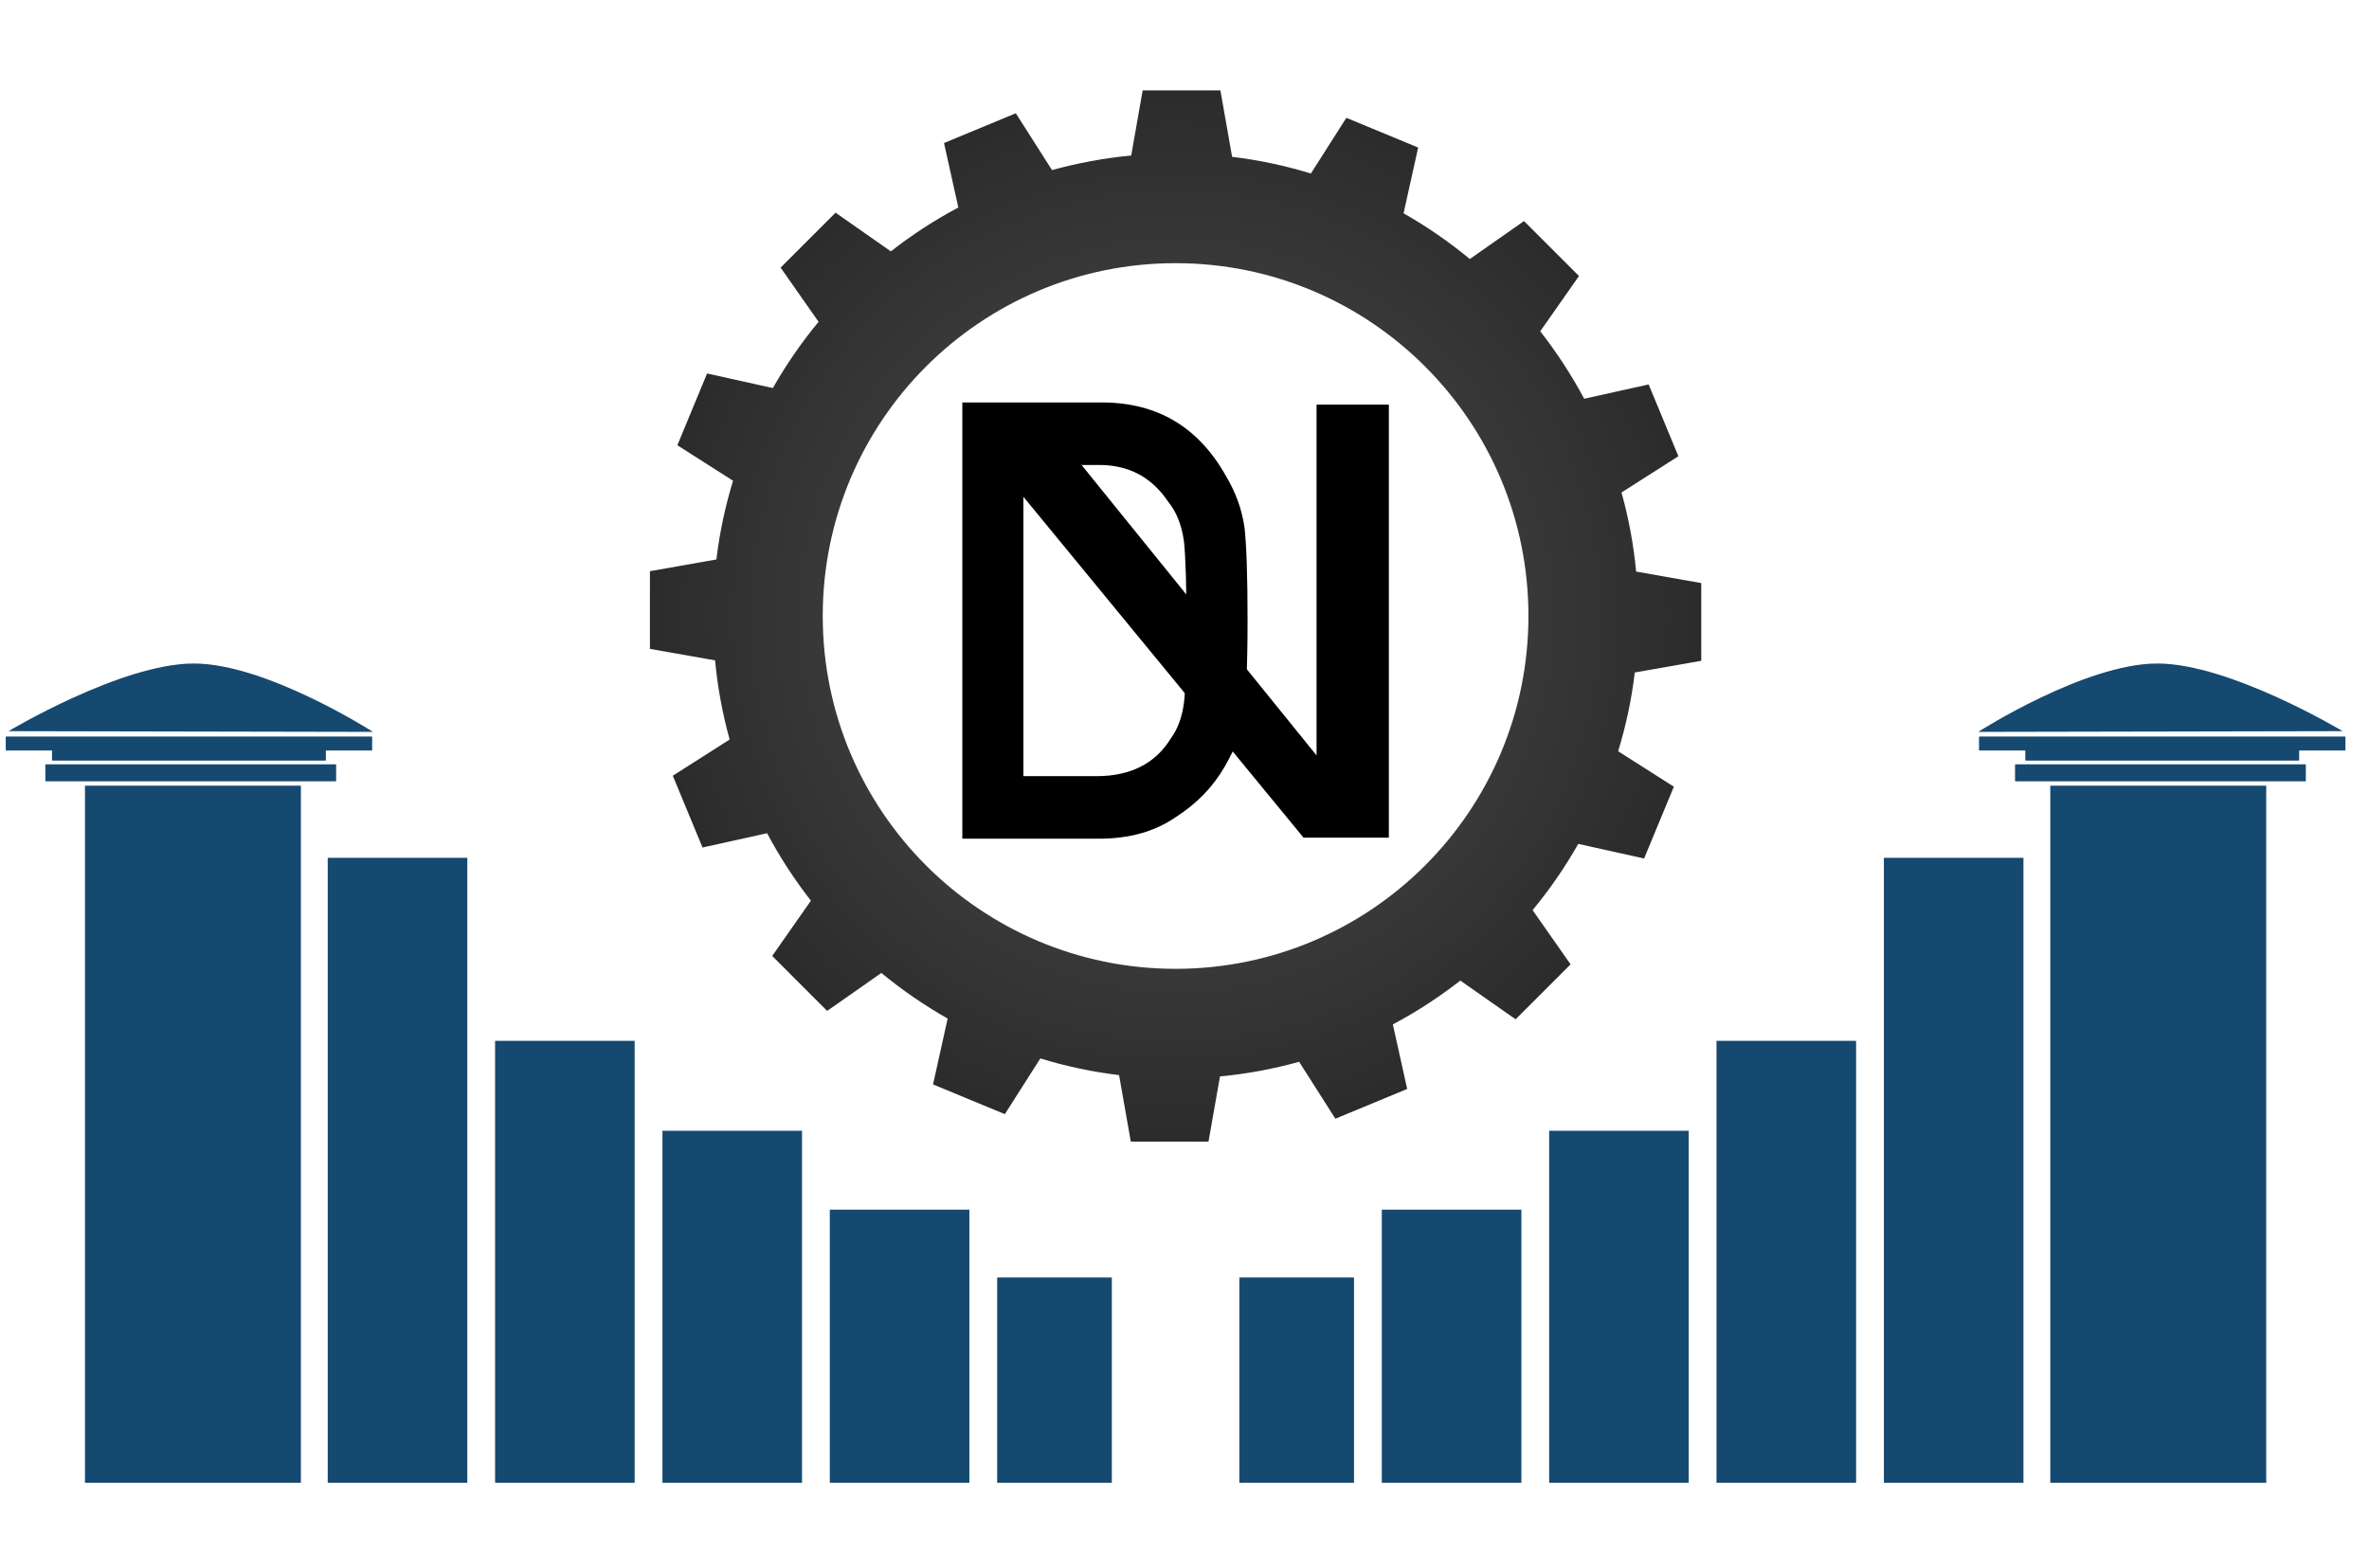 <?xml version="1.0" encoding="UTF-8" standalone="no"?>
<!DOCTYPE svg PUBLIC "-//W3C//DTD SVG 1.1//EN" "http://www.w3.org/Graphics/SVG/1.1/DTD/svg11.dtd">
<!-- Created with Vectornator (http://vectornator.io/) -->
<svg height="100%" stroke-miterlimit="10" style="fill-rule:nonzero;clip-rule:evenodd;stroke-linecap:round;stroke-linejoin:round;" version="1.1" viewBox="0 0 608.196 402.653" width="100%" xml:space="preserve" xmlns="http://www.w3.org/2000/svg" xmlns:vectornator="http://vectornator.io" xmlns:xlink="http://www.w3.org/1999/xlink">
<defs>
<radialGradient cx="301.811" cy="158.17" gradientTransform="matrix(1 0 0 1 0 0)" gradientUnits="userSpaceOnUse" id="RadialGradient" r="146.385">
<stop offset="0" stop-color="#525252"/>
<stop offset="1" stop-color="#282828"/>
</radialGradient>
</defs>
<g id="Layer-1" vectornator:layerName="Layer 1">
<g opacity="1">
<g opacity="1">
<path d="M247.058 215.357L282.182 215.357C289.94 215.357 296.492 213.513 301.838 209.826C307.23 206.394 311.441 202.041 314.468 196.765C315.603 194.768 316.573 192.847 317.377 191.003C318.134 189.108 318.702 186.957 319.08 184.55C319.884 179.786 320.287 171.387 320.287 159.35C320.287 148.031 320.026 140.067 319.506 135.457C318.844 130.847 317.259 126.443 314.752 122.243C307.751 109.746 297.249 103.446 283.247 103.343L247.058 103.343L247.058 215.357ZM262.74 119.4L281.473 119.4C289.42 119.195 295.57 122.345 299.922 128.85C302.05 131.462 303.399 134.868 303.966 139.068C304.392 143.268 304.605 150.234 304.605 159.965C304.605 169.952 304.392 176.764 303.966 180.401C303.493 184.089 302.382 187.136 300.631 189.543C296.658 196.048 290.272 199.3 281.473 199.3L262.74 199.3L262.74 119.4Z" fill="#000000" fill-rule="nonzero" opacity="1" stroke="none"/>
</g>
<g opacity="1">
<path d="M265.134 103.904L338.002 193.977L338.002 103.904L356.563 103.904L356.563 215.095L334.663 215.095L260.715 125.098L265.134 103.904Z" fill="#000000" fill-rule="nonzero" opacity="1" stroke="none"/>
</g>
</g>
<g opacity="1">
<g opacity="1">
<path d="M11.822 196.263L86.116 196.263C86.216 196.263 86.297 196.305 86.297 196.356L86.297 200.523C86.297 200.574 86.216 200.616 86.116 200.616L11.822 200.616C11.722 200.616 11.64 200.574 11.64 200.523L11.64 196.356C11.64 196.305 11.722 196.263 11.822 196.263Z" fill="#164970" fill-rule="nonzero" opacity="1" stroke="none"/>
<path d="M13.529 189.679L83.493 189.679C83.587 189.679 83.663 189.733 83.663 189.799L83.663 195.18C83.663 195.246 83.587 195.299 83.493 195.299L13.529 195.299C13.435 195.299 13.359 195.246 13.359 195.18L13.359 189.799C13.359 189.733 13.435 189.679 13.529 189.679Z" fill="#164970" fill-rule="nonzero" opacity="1" stroke="none"/>
<path d="M1.703 189.127L58.912 189.127L95.319 189.127C95.445 189.127 95.548 189.161 95.548 189.203L95.548 192.635C95.548 192.677 95.445 192.711 95.319 192.711L1.703 192.711C1.576 192.711 1.474 192.677 1.474 192.635L1.474 189.203C1.474 189.161 1.576 189.127 1.703 189.127Z" fill="#164970" fill-rule="nonzero" opacity="1" stroke="none"/>
<path d="M2.186 187.747C2.186 187.747 31.125 170.372 49.758 170.372C68.391 170.372 95.752 187.929 95.752 187.929L2.186 187.747Z" fill="#164970" fill-rule="nonzero" opacity="1" stroke="none"/>
<path d="M21.812 201.744L77.246 201.744L77.246 380.74L21.812 380.74L21.812 201.744Z" fill="#164970" fill-rule="nonzero" opacity="1" stroke="none"/>
<path d="M84.137 220.269L119.971 220.269L119.971 380.74L84.137 380.74L84.137 220.269Z" fill="#164970" fill-rule="nonzero" opacity="1" stroke="none"/>
<path d="M127.104 267.262L162.938 267.262L162.938 380.74L127.104 380.74L127.104 267.262Z" fill="#164970" fill-rule="nonzero" opacity="1" stroke="none"/>
<path d="M170.07 290.354L205.904 290.354L205.904 380.74L170.07 380.74L170.07 290.354Z" fill="#164970" fill-rule="nonzero" opacity="1" stroke="none"/>
<path d="M213.036 310.609L248.87 310.609L248.87 380.74L213.036 380.74L213.036 310.609Z" fill="#164970" fill-rule="nonzero" opacity="1" stroke="none"/>
<path d="M256.002 328.029L285.441 328.029L285.441 380.74L256.002 380.74L256.002 328.029Z" fill="#164970" fill-rule="nonzero" opacity="1" stroke="none"/>
</g>
<g opacity="1">
<path d="M591.8 196.263L517.506 196.263C517.406 196.263 517.324 196.305 517.324 196.356L517.324 200.523C517.324 200.574 517.406 200.616 517.506 200.616L591.8 200.616C591.9 200.616 591.981 200.574 591.981 200.523L591.981 196.356C591.981 196.305 591.9 196.263 591.8 196.263Z" fill="#164970" fill-rule="nonzero" opacity="1" stroke="none"/>
<path d="M590.092 189.679L520.129 189.679C520.035 189.679 519.958 189.733 519.958 189.799L519.958 195.18C519.958 195.246 520.035 195.299 520.129 195.299L590.092 195.299C590.186 195.299 590.263 195.246 590.263 195.18L590.263 189.799C590.263 189.733 590.186 189.679 590.092 189.679Z" fill="#164970" fill-rule="nonzero" opacity="1" stroke="none"/>
<path d="M601.919 189.127L544.71 189.127L508.302 189.127C508.176 189.127 508.074 189.161 508.074 189.203L508.074 192.635C508.074 192.677 508.176 192.711 508.302 192.711L601.919 192.711C602.045 192.711 602.147 192.677 602.147 192.635L602.147 189.203C602.147 189.161 602.045 189.127 601.919 189.127Z" fill="#164970" fill-rule="nonzero" opacity="1" stroke="none"/>
<path d="M601.436 187.747C601.436 187.747 572.496 170.372 553.863 170.372C535.23 170.372 507.87 187.929 507.87 187.929L601.436 187.747Z" fill="#164970" fill-rule="nonzero" opacity="1" stroke="none"/>
<path d="M581.809 201.744L526.375 201.744L526.375 380.74L581.809 380.74L581.809 201.744Z" fill="#164970" fill-rule="nonzero" opacity="1" stroke="none"/>
<path d="M519.484 220.269L483.65 220.269L483.65 380.74L519.484 380.74L519.484 220.269Z" fill="#164970" fill-rule="nonzero" opacity="1" stroke="none"/>
<path d="M476.518 267.262L440.684 267.262L440.684 380.74L476.518 380.74L476.518 267.262Z" fill="#164970" fill-rule="nonzero" opacity="1" stroke="none"/>
<path d="M433.552 290.354L397.718 290.354L397.718 380.74L433.552 380.74L433.552 290.354Z" fill="#164970" fill-rule="nonzero" opacity="1" stroke="none"/>
<path d="M390.586 310.609L354.752 310.609L354.752 380.74L390.586 380.74L390.586 310.609Z" fill="#164970" fill-rule="nonzero" opacity="1" stroke="none"/>
<path d="M347.619 328.029L318.181 328.029L318.181 380.74L347.619 380.74L347.619 328.029Z" fill="#164970" fill-rule="nonzero" opacity="1" stroke="none"/>
</g>
</g>
<path d="M301.806 248.771C251.779 248.771 211.222 208.2 211.222 158.173C211.222 108.132 251.779 67.575 301.806 67.575C351.842 67.575 392.399 108.132 392.399 158.173C392.399 208.2 351.842 248.771 301.806 248.771ZM436.766 169.672L436.766 149.717L420.043 146.767C420.043 146.767 420.043 146.767 420.043 146.763C419.395 139.806 418.118 133.009 416.29 126.456L430.894 117.151L423.261 98.718L406.708 102.387C403.452 96.285 399.666 90.493 395.429 85.072L405.374 70.872L391.263 56.766L377.349 66.508L377.349 66.508C372.041 62.121 366.362 58.189 360.34 54.774L360.34 54.774L364.084 37.887L345.651 30.254L336.543 44.548C336.538 44.548 336.538 44.548 336.534 44.548C330.014 42.556 323.264 41.1 316.321 40.273L313.315 23.213L293.36 23.213L290.415 39.935C290.41 39.935 290.41 39.935 290.41 39.935C283.435 40.584 276.656 41.861 270.085 43.674L260.793 29.084L242.361 36.722L246.034 53.29C239.918 56.522 234.126 60.308 228.71 64.545L214.515 54.61L200.409 68.716L210.151 82.634C205.768 87.938 201.837 93.617 198.422 99.639C198.422 99.639 198.422 99.643 198.417 99.643L181.53 95.9L173.897 114.332L188.196 123.44C188.196 123.44 188.196 123.44 188.196 123.445C186.204 129.965 184.748 136.715 183.921 143.658L183.921 143.658L166.856 146.669L166.856 166.618L183.583 169.568C184.231 176.544 185.509 183.341 187.322 189.894L172.727 199.19L180.36 217.622L196.937 213.949C200.174 220.065 203.96 225.857 208.183 231.273C208.183 231.278 208.183 231.278 208.183 231.278L198.253 245.464L212.359 259.575L226.268 249.832C226.272 249.837 226.272 249.837 226.272 249.837C231.585 254.21 237.264 258.123 243.282 261.538C243.286 261.538 243.286 261.543 243.291 261.543L239.543 278.453L257.975 286.087L267.088 271.783L267.088 271.783C273.613 273.775 280.358 275.231 287.301 276.058L290.312 293.128L310.261 293.128L313.211 276.396L313.211 276.396C320.173 275.748 326.97 274.47 333.523 272.643L342.833 287.256L361.265 279.618L357.592 263.046C363.689 259.805 369.486 256.019 374.906 251.796L374.911 251.791L389.107 261.731L403.217 247.625L393.47 233.702C397.853 228.393 401.771 222.714 405.186 216.692L405.186 216.692L422.091 220.441L429.729 202.008L415.431 192.9C417.422 186.38 418.879 179.621 419.701 172.678L436.766 169.672" fill="url(#RadialGradient)" fill-rule="nonzero" opacity="1" stroke="none" vectornator:layerName="path"/>
</g>
<g id="Layer-1-copy" vectornator:layerName="Layer 1 copy"/>
</svg>
